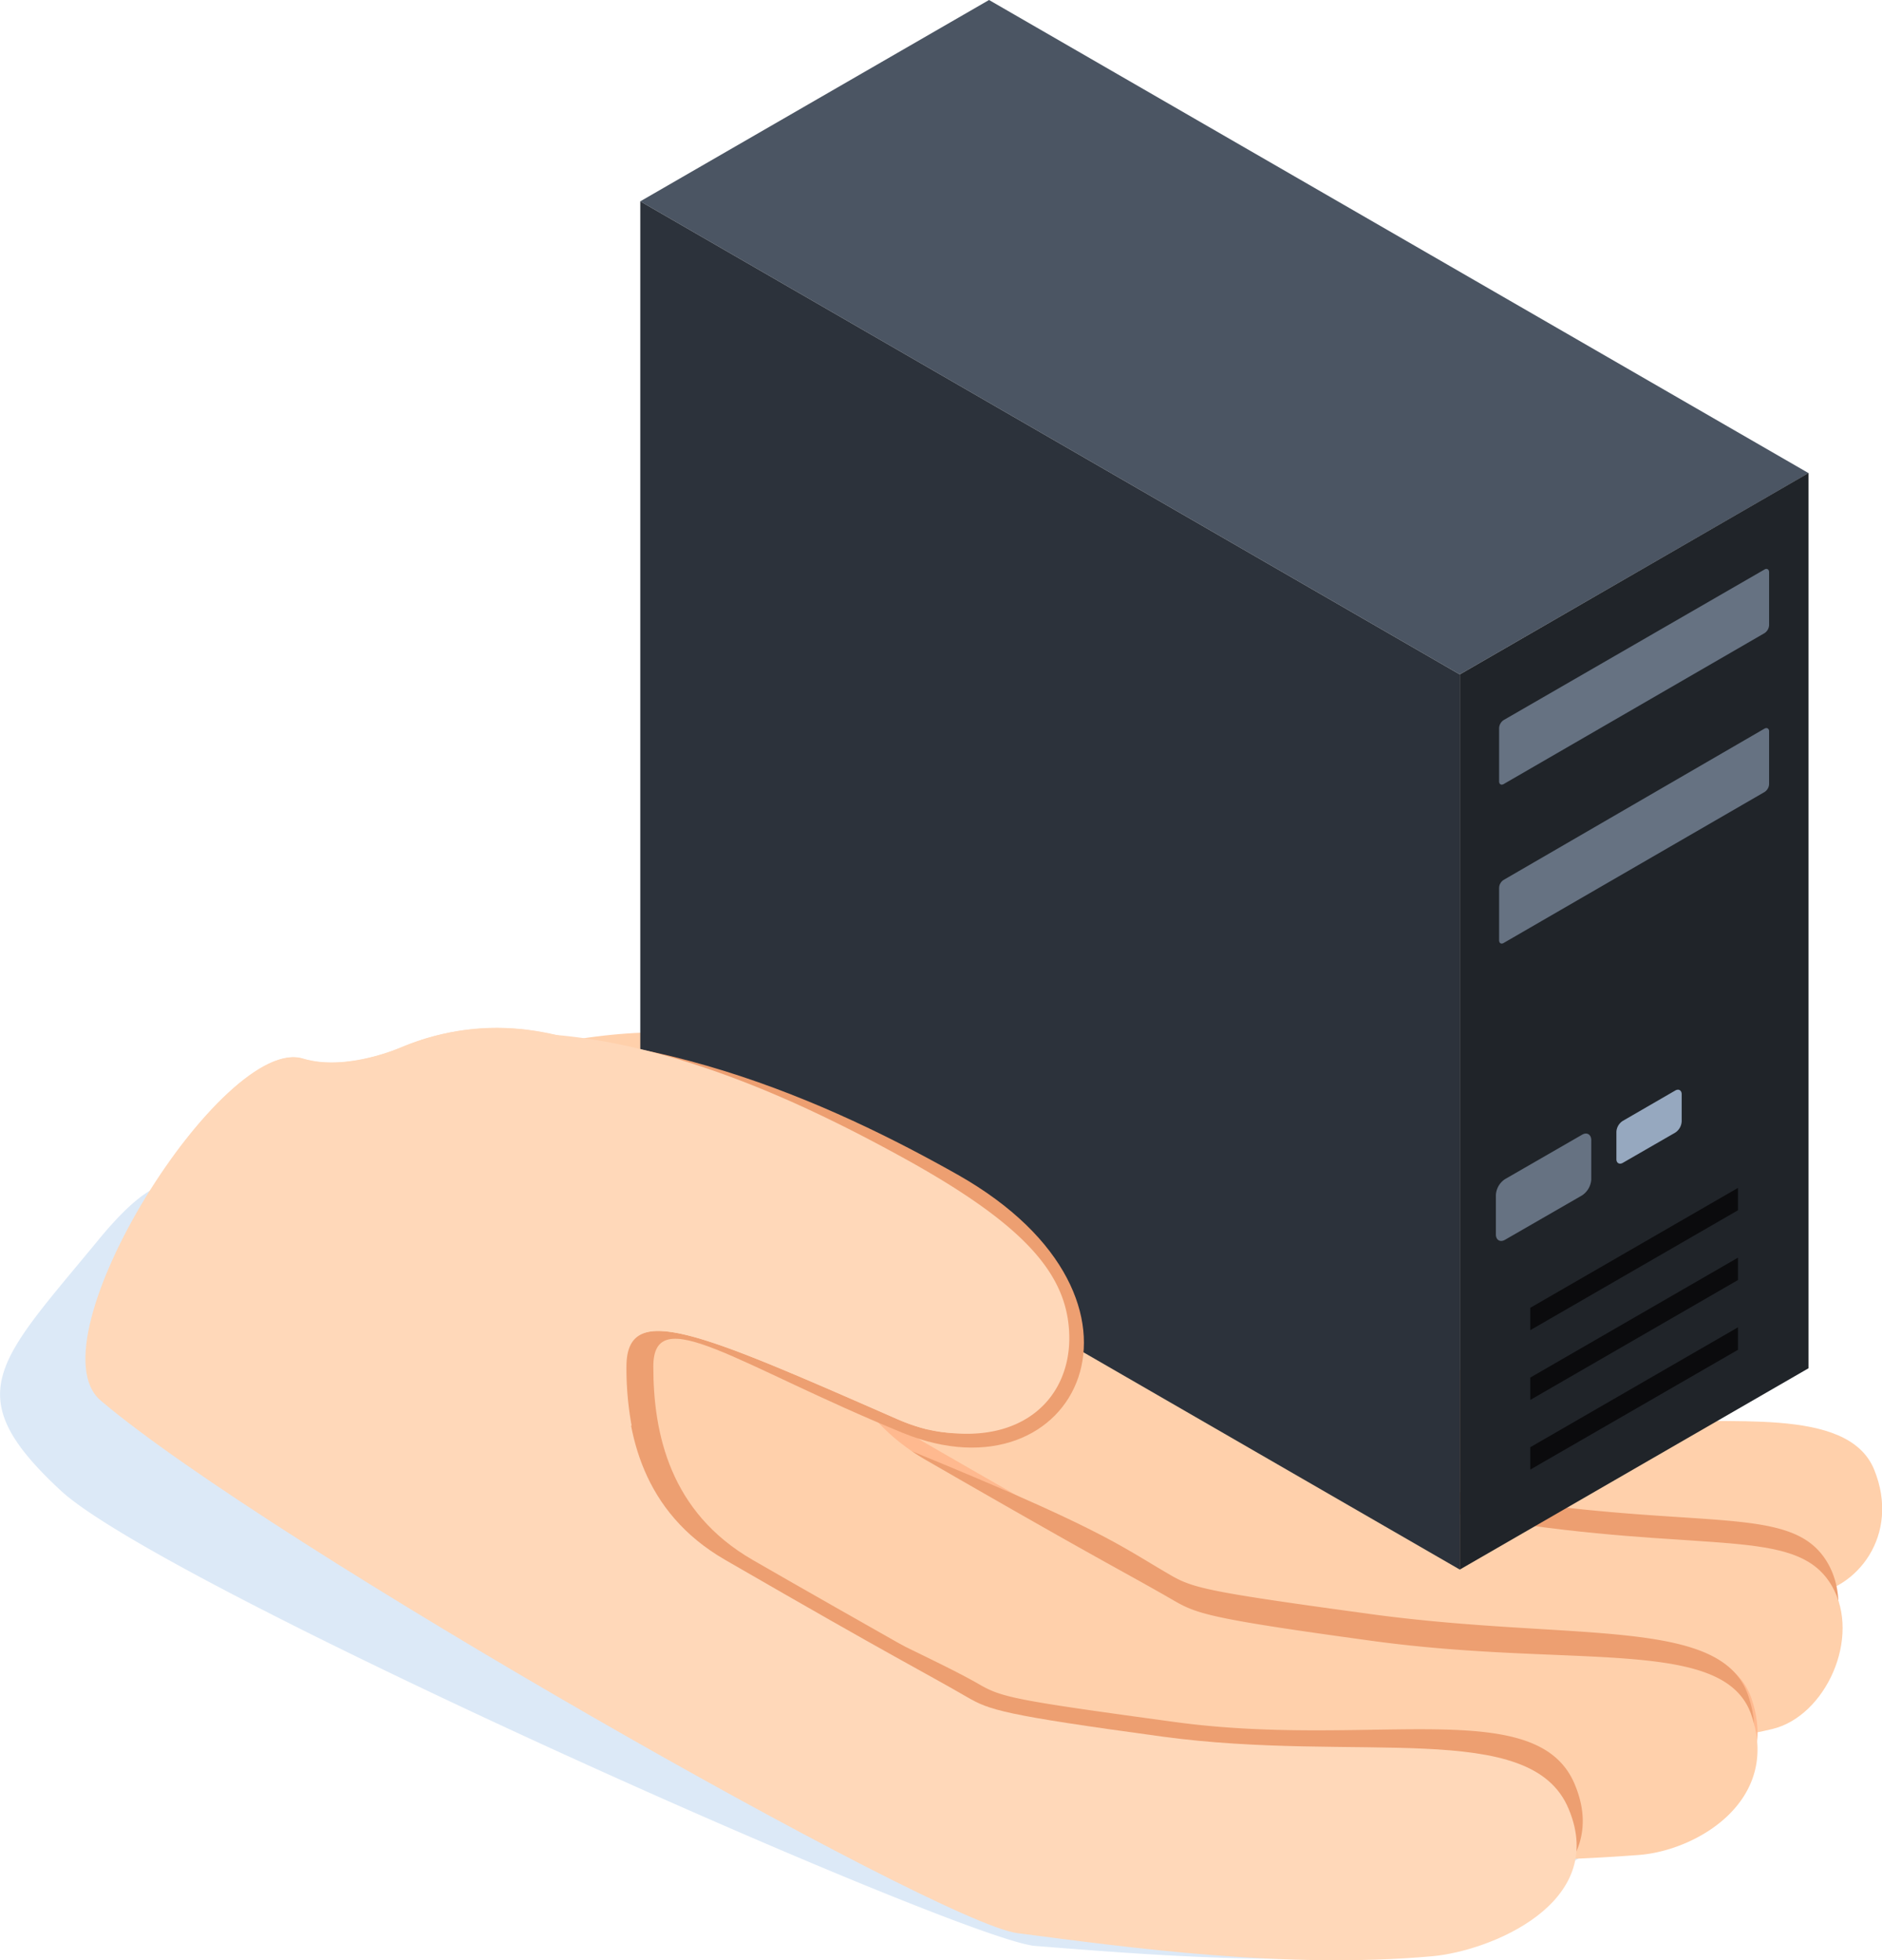 <svg xmlns="http://www.w3.org/2000/svg" viewBox="0 0 163.19 170"><defs><style>.cls-1{fill:#cee0f4;opacity:0.7;}.cls-2{fill:#ffd0ab;}.cls-3{fill:#ed9f71;}.cls-4{fill:#ffb98f;}.cls-5{fill:#4b5563;}.cls-6{fill:#2c323b;}.cls-7{fill:#202429;}.cls-8{fill:#667282;}.cls-9{fill:#96a8bf;}.cls-10{fill:#0b0b0d;}.cls-11{fill:#ffd8b9;}</style></defs><g id="レイヤー_2" data-name="レイヤー 2"><g id="レイヤー_3" data-name="レイヤー 3"><path class="cls-1" d="M138,144.71c1.95-1.29,2-4.27-1.45-7.55a9.29,9.29,0,0,0-3.87-2.12c-1.46-2.07-4.41-4.62-8.4-7.33h0s-.12-.07-.27-.18c-1.38-.92-2.86-1.86-4.46-2.81l-1.06-.62h0c-.82-.48-1.66-.95-2.53-1.43-3.81-2.09-10.27-4.62-18.14-7.34A2.49,2.49,0,0,1,94.63,117l-1.06-.4a2.26,2.26,0,0,1-1.92.1c-8.38-3.13-16.68-6.43-24.83-10.12a2.16,2.16,0,0,1-1.29-1.67l-3.44-1.34c-.66-.26-1.39-.49-2.14-.71l-.24.63c-10.77-3.12-21.16-6-29.39-8.32-.38.18-.76.35-1.13.54-3.87,2-7.46,4.53-11.34,6.48,4.37,2.29,9,4.62,13.66,6.87q3.22,1.56,6.28,3a46,46,0,0,0-12.91.21h0c.48-.77,1.93-3.89.67-4.13-8.48-1.56-8.25-11.26-17-.63s-12.3,13.4-3.28,21.76,78.16,39,84.5,39.49c8.8.69,21.27,1.75,31.74.59,3.27-.36,8.48-2.56,7.07-6.52,1.57-.11,3.14-.24,4.68-.41,3.71-.41,7.46-3.13,4.56-7.5a5.61,5.61,0,0,0-.34-.63c.31-.07.63-.13.94-.22,3.13-.83,3.3-5,.34-8.25A8.09,8.09,0,0,0,138,144.71Z"/><path class="cls-2" d="M143.15,123c-12.16-1.56-13.92-3-15.71-3.81C82.88,99.16,69.86,79.36,33,95.37,28.74,97.2,79,109.52,77,109.44c21.88,13,51.15,25.82,55.28,26.36,8.49,1.09,13.14,3.54,24.38,2.54,4.35-.39,8.16-5.22,5.85-10.89S149.31,123.78,143.15,123Z"/><path class="cls-3" d="M52.07,102.45c-.47.1-.23.28.44.51A1.3,1.3,0,0,1,52.07,102.45Z"/><path class="cls-3" d="M132.44,130.33c-13.17-1.8-15.58-3.83-17.42-4.89-4.11-2.38-5.24-2.81-19.74-9.39-3-1.34-23.82-6.2-35.44-10a11.61,11.61,0,0,0-7.72,3.24c24.19,14.9,62,35,67.05,35.68,9.21,1.19,20.38,6.29,34.14,3,4.62-1.1,7.76-7.94,5.17-12.42C155.65,130.68,148.68,132.54,132.44,130.33Z"/><path class="cls-3" d="M62.42,106c4.82.14-6.91-2-9.91-3,1,.84,3.72,1.91,7.33,3.09A24.25,24.25,0,0,1,62.42,106Z"/><path class="cls-2" d="M60.78,100.85a2,2,0,0,1-.51-.66C59.9,100.27,60.13,100.5,60.78,100.85Z"/><path class="cls-2" d="M132.76,132.31c-13.18-1.8-15.59-3.83-17.43-4.89-4.11-2.38-5.4-2.92-20-11.37-1.92-1.11-10.28-4.23-18.35-7.49-4.75-.06-9.45-.46-14.2-.6-4-.12-7.67.63-10.3,3.31,24.19,14.9,62,35,67.05,35.68,9.21,1.19,20.39,6.29,34.14,3,4.62-1.1,7.76-7.94,5.17-12.42C156,132.66,149,134.52,132.76,132.31Z"/><path class="cls-2" d="M60.78,100.85c1.94,1.79,8.92,4.8,16.15,7.71,1.14,0,2.29,0,3.44,0C82.63,108.5,64.54,102.83,60.78,100.85Z"/><path class="cls-4" d="M119.1,140.87c-14.14-1.93-15.31-2.36-17.29-3.5-4.41-2.55-5.8-3.12-21.52-12.2-7-4-8.67-10.57-8.81-16.31-4-.16-8-.45-11.94-.57-5.42-.16-10.17,1.12-13,6.12a34.75,34.75,0,0,0-3.68,10.82c25.51,15.11,58.56,32.49,63.37,33.11a169.67,169.67,0,0,0,36,1.08c5.08-.46,12.16-4.79,9.64-12.12C149.55,140.45,136.53,143.24,119.1,140.87Z"/><path class="cls-3" d="M119,140c-14.14-1.93-15.52-2.25-17.5-3.4-4.41-2.55-5.75-3.93-22.74-10.87-7.49-3.06-7.29-12.57-7.44-18.31-4-.16-7.94-.46-11.93-.58-5.42-.15-10.17,1.12-13,6.12a35,35,0,0,0-3.67,10.82c25.5,15.12,58.55,32.5,63.37,33.12a169.72,169.72,0,0,0,36,1.07c5.07-.45,12-3.58,9.5-10.92C149.27,140.18,136.44,142.35,119,140Z"/><path class="cls-2" d="M119.1,142.32c-14.14-1.93-15.31-2.36-17.29-3.5-4.41-2.55-5.8-3.13-21.52-12.2-7-4.05-8.67-10.57-8.81-16.31-4-.16-8-.46-11.94-.57-5.42-.16-10.17,1.11-13,6.12a34.66,34.66,0,0,0-3.68,10.82c25.51,15.11,58.56,32.49,63.37,33.11a169.72,169.72,0,0,0,36,1.07c5.08-.45,12.16-4.78,9.64-12.11C149.55,141.9,136.53,144.69,119.1,142.32Z"/><polygon class="cls-5" points="156.82 41.03 126.58 58.49 55.52 17.46 85.76 0 156.82 41.03"/><polygon class="cls-6" points="126.58 136.12 55.52 95.09 55.52 17.46 126.58 58.49 126.58 136.12"/><polygon class="cls-7" points="156.82 118.66 126.58 136.12 126.58 58.49 156.82 41.02 156.82 118.66"/><path class="cls-8" d="M153,63.19c.22-.12.4,0,.4.23V68a.86.86,0,0,1-.4.69L130.38,81.78c-.22.13-.39,0-.39-.23V77a.85.85,0,0,1,.39-.69Z"/><path class="cls-8" d="M153,49.39c.22-.13.4,0,.4.23v4.6a.88.88,0,0,1-.4.69L130.38,68c-.22.12-.39,0-.39-.23V63.14a.88.88,0,0,1,.39-.69Z"/><path class="cls-9" d="M140.71,97.21l4.56-2.64c.3-.17.55,0,.55.32v2.33a1.23,1.23,0,0,1-.55,1l-4.56,2.63c-.3.17-.55,0-.55-.31V98.15A1.2,1.2,0,0,1,140.71,97.21Z"/><path class="cls-8" d="M130.5,102.26l6.68-3.85c.44-.26.8,0,.8.46v3.42a1.79,1.79,0,0,1-.8,1.38l-6.68,3.85c-.44.25-.79,0-.79-.46v-3.42A1.76,1.76,0,0,1,130.5,102.26Z"/><polygon class="cls-10" points="150.7 111.01 132.69 121.41 132.69 119.47 150.7 109.07 150.7 111.01"/><polygon class="cls-10" points="150.7 117.06 132.69 127.45 132.69 125.51 150.7 115.11 150.7 117.06"/><polygon class="cls-10" points="150.7 104.96 132.69 115.36 132.69 113.42 150.7 103.02 150.7 104.96"/><path class="cls-3" d="M101.88,149.34c-13.81-1.88-15-2.13-16.94-3.25-4.25-2.45-10.88-5-25.58-13.44-1,.7,2.83,2.43,2.33,3.32-1.4,2.45-1.58,5-1.63,7.81a27.25,27.25,0,0,0,.76,8.48c13.89,7.4,25.28,12.93,27.93,13.27,9.65,1.25,23.26,3.14,36,2,4.95-.45,15.25-4.57,11.8-12.78C133.29,146.91,118.89,151.66,101.88,149.34Z"/><path class="cls-3" d="M83.07,101.89c-10.64-6-27.88-14.13-46.51-11.7,0,0-6,3.68-9.75,2.5C19.89,90.52,5,116.25,11.11,121.46c5.88,5,18.73,13.27,32.46,21.46,10.39,1.28,24.58,1.65,34.9-.11-2.5-1.42-8.83-5-13.21-7.53-7.19-4.15-8.61-11-8.61-16.77s7.31-.1,21.64,5.76C93.37,130.44,102.18,112.73,83.07,101.89Z"/><path class="cls-11" d="M100.75,150.6c-13.81-1.88-14.94-2.3-16.87-3.41-4.31-2.49-5.67-3.05-21-11.91-7.19-4.15-8.61-11-8.61-16.77s6.28-3,23.55,4.57c5.23,2.29,10.06,1.45,10.06-4s-4.28-9-14.81-15.27-23-19.29-38.25-13c0,0-4.74,2.13-8.52,1C19.37,89.61,2.6,116.25,8.73,121.46c14.62,12.42,72.54,45.3,79.49,46.19,9.65,1.25,23.26,3.14,36,2,4.95-.45,15.25-4.57,11.8-12.77C132.76,149,117.76,152.92,100.75,150.6Z"/><path class="cls-11" d="M77.92,100.19C70.5,96.13,59.27,90.66,48,89.74a21.27,21.27,0,0,0-13.19,1.09s-4.74,2.13-8.52,1c-2.9-.91-7.54,3.26-11.5,8.79l4.89,3c-1.62,4.74-3.78,13.42.57,17.11,3.39,2.88-4.47.3,3.15,5a17.12,17.12,0,0,1,5.37-6.39c1.85-1.37,4.68-3.38,8-5.34,4.81,2.8,10.06,5.65,18,9.65a27.42,27.42,0,0,1-.45-5.12c0-5.8,6.28-3,23.55,4.57a15.8,15.8,0,0,0,2.56.87h0l.1,0c.41.09.81.17,1.19.22,7.06,1,11-3,11-8.15C92.7,110.62,89,106.24,77.92,100.19Z"/></g></g></svg>